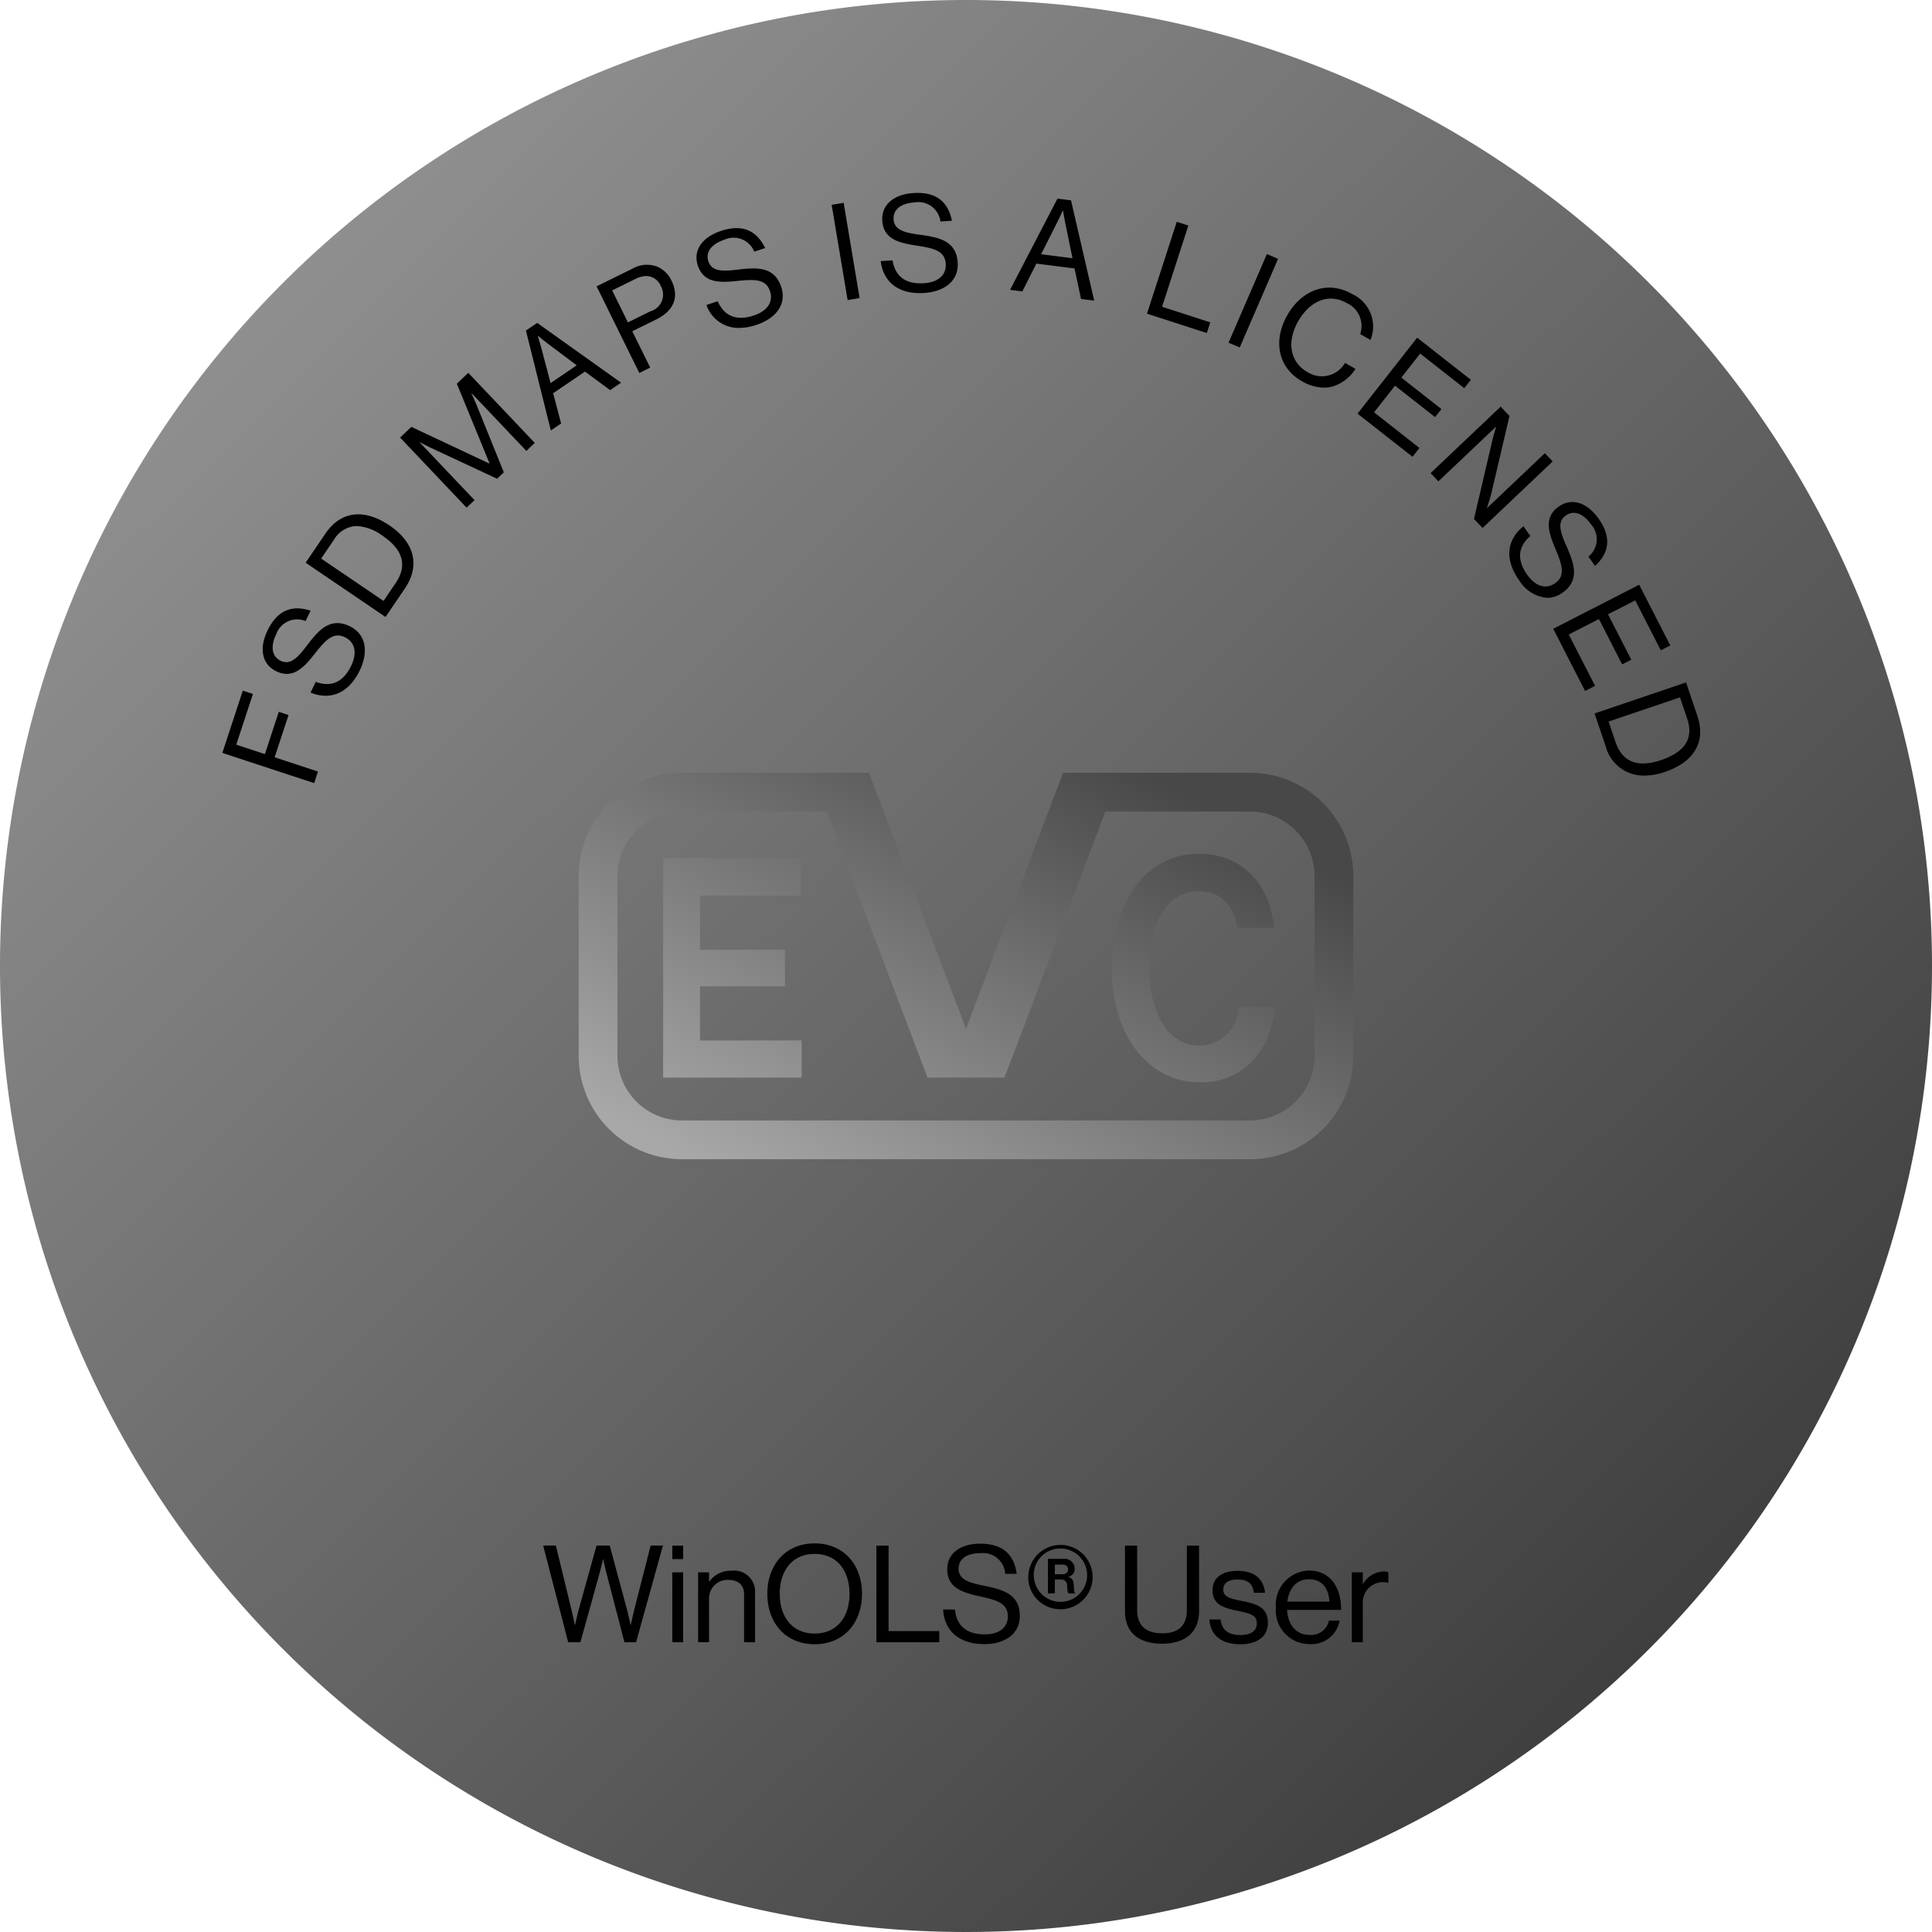 <svg xmlns="http://www.w3.org/2000/svg" xmlns:xlink="http://www.w3.org/1999/xlink" width="200" height="200" viewBox="0 0 200 200">
  <defs>
    <linearGradient id="linear-gradient" x1="0.155" y1="0.104" x2="0.973" y2="0.927" gradientUnits="objectBoundingBox">
      <stop offset="0" stop-color="#919191"/>
      <stop offset="1" stop-color="#343434"/>
    </linearGradient>
    <linearGradient id="linear-gradient-2" x1="0.875" y1="0.157" x2="0.057" y2="0.905" gradientUnits="objectBoundingBox">
      <stop offset="0" stop-color="#484848"/>
      <stop offset="1" stop-color="#a8a8a8"/>
    </linearGradient>
  </defs>
  <g id="Grupo_26" data-name="Grupo 26" transform="translate(-860 -3769)">
    <g id="Grupo_25" data-name="Grupo 25">
      <path id="Caminho_14" data-name="Caminho 14" d="M200,100A100,100,0,1,1,100,0,100,100,0,0,1,200,100" transform="translate(860 3769)" fill="url(#linear-gradient)"/>
      <path id="União_3" data-name="União 3" d="M441.178,146.682h1.16c.155,1.258.995,1.608,2.071,1.608,1.191,0,1.68-.518,1.68-1.188,0-.813-.56-1.022-1.889-1.3-1.427-.294-2.7-.588-2.7-2.17,0-1.2.923-1.985,2.6-1.985,1.79,0,2.671.852,2.84,2.266h-1.161c-.112-.951-.63-1.372-1.708-1.372-1.034,0-1.454.462-1.454,1.037,0,.782.7.937,1.946,1.188,1.455.294,2.672.616,2.672,2.281,0,1.456-1.191,2.2-2.855,2.2C442.4,149.243,441.29,148.3,441.178,146.682Zm-45.762-2.659c0-2.994,1.876-5.22,4.9-5.22s4.9,2.226,4.9,5.22-1.876,5.219-4.9,5.219S395.416,147.018,395.416,144.023Zm1.287,0c0,2.351,1.26,4.113,3.611,4.113s3.61-1.762,3.61-4.113-1.26-4.128-3.61-4.128S396.7,141.672,396.7,144.023Zm51.357,1.4a3.53,3.53,0,0,1,3.427-3.806c2.169,0,3.33,1.68,3.33,4.073h-5.6c.084,1.468.88,2.588,2.336,2.588a1.875,1.875,0,0,0,2-1.483h1.1a2.941,2.941,0,0,1-3.1,2.435A3.494,3.494,0,0,1,448.06,145.421Zm1.188-.587H453.6c-.07-1.441-.812-2.322-2.113-2.322C450.143,142.512,449.416,143.519,449.248,144.834Zm-35.635.813h1.23c.167,1.691,1.2,2.573,3.092,2.573,1.386,0,2.379-.63,2.379-1.875,0-1.371-1.2-1.693-3-2.084-1.761-.391-3.274-.9-3.274-2.785,0-1.651,1.373-2.644,3.4-2.644,2.5,0,3.538,1.273,3.792,3.12h-1.19a2.306,2.306,0,0,0-2.574-2.14c-1.358,0-2.254.572-2.254,1.607,0,1.134,1.12,1.47,2.617,1.763,1.946.393,3.722.868,3.722,3.12,0,1.876-1.526,2.925-3.68,2.925C415.066,149.228,413.724,147.661,413.612,145.647Zm18.825.153v-6.772H433.7v6.646c0,1.707.965,2.435,2.615,2.435,1.581,0,2.532-.727,2.532-2.435v-6.646h1.261V145.8c0,2.42-1.694,3.387-3.834,3.387C434.089,149.187,432.437,148.22,432.437,145.8Zm-51.815,3.233-1.833-7.052c-.153-.588-.364-1.525-.364-1.525H378.4s-.211.937-.377,1.525l-1.959,7.052H374.8l-2.588-10.007h1.314l1.582,6.508c.167.672.376,1.693.376,1.693h.03s.238-1.062.419-1.721l1.8-6.48H379.1l1.749,6.48c.181.672.407,1.721.407,1.721h.026s.239-1.077.392-1.693l1.665-6.508h1.273l-2.784,10.007Zm75.3,0V141.8h1.134V143h.026a2.57,2.57,0,0,1,2.156-1.288,1.109,1.109,0,0,1,.462.084v1.093h-.041a1.378,1.378,0,0,0-.5-.071,2.086,2.086,0,0,0-2.1,2.2v4.016Zm-49.216,0v-10h1.261v8.843h5.246v1.161Zm-13.7,0V144.05c0-.938-.616-1.47-1.638-1.47a1.915,1.915,0,0,0-1.986,2v4.45h-1.133V141.8h1.133v.952h.028a2.712,2.712,0,0,1,2.3-1.12,2.174,2.174,0,0,1,2.435,2.323v5.08Zm-7.43,0V141.8H386.7v7.235Zm36.855-6.8a3.33,3.33,0,1,1,3.329,3.386A3.316,3.316,0,0,1,422.424,142.232Zm.573,0a2.76,2.76,0,1,0,2.756-2.9A2.736,2.736,0,0,0,423,142.232Zm3.6,1.749c-.1-.041-.14-.448-.154-.825a.6.6,0,0,0-.686-.616h-.587v1.441h-.715V140.4H426.1a1.037,1.037,0,0,1,1.133,1.008.823.823,0,0,1-.671.853v.014a.706.706,0,0,1,.56.727c.057.5.027.881.153.938v.041Zm-1.426-1.986h.783c.392,0,.587-.211.587-.5s-.2-.5-.587-.5h-.783Zm-39.6-1.568v-1.4H386.7v1.4ZM339,56.971l2.116-6.446,1.049.346-1.724,5.248,2.965.975,1.435-4.374,1.01.333-1.436,4.372L348.9,58.9l-.393,1.2Zm143.187-.731-1.135-3.352,9.47-3.208,1.166,3.443c.966,2.848-.512,4.854-3.346,5.814a6.7,6.7,0,0,1-2.141.386A4.066,4.066,0,0,1,482.188,56.24Zm.315-2.515.718,2.119c.753,2.227,2.484,2.629,4.709,1.875s3.467-2.06,2.713-4.284l-.749-2.212Zm-134.37-3,.536-1.108c1.6.587,2.842.041,3.666-1.66.606-1.246.473-2.415-.649-2.957-1.234-.6-2.048.344-3.181,1.785-1.122,1.415-2.233,2.555-3.935,1.732-1.485-.721-1.78-2.389-.895-4.213,1.092-2.254,2.689-2.63,4.461-2.051l-.519,1.07a2.3,2.3,0,0,0-3.048,1.382c-.593,1.22-.466,2.277.464,2.729,1.021.494,1.811-.366,2.729-1.585,1.2-1.579,2.4-2.97,4.431-1.987,1.686.817,1.965,2.648,1.025,4.586-.887,1.827-2.174,2.608-3.521,2.608A4.055,4.055,0,0,1,348.133,50.728Zm128.639-6.6,8.9-4.56,3.22,6.287-.984.5-2.647-5.168-2.814,1.442,2.406,4.7-.948.484-2.4-4.694-3.125,1.6,2.723,5.316-1.033.529ZM347.622,37.283l2.042-3.007c1.689-2.489,4.18-2.52,6.656-.838s3.249,4.052,1.559,6.538L355.892,42.9Zm2.921-2.36-1.313,1.931,6.455,4.386,1.256-1.851c1.32-1.943.6-3.567-1.346-4.887a4.943,4.943,0,0,0-2.672-1.014A2.824,2.824,0,0,0,350.544,34.924ZM473.22,39.067c-1.62-2.3-1.111-4.3.472-5.554l.709,1.007c-1.288,1.111-1.412,2.466-.325,4.011.8,1.133,1.885,1.582,2.9.866,1.121-.788.691-1.958-.019-3.649-.7-1.668-1.154-3.193.391-4.281,1.351-.95,2.953-.4,4.121,1.257,1.443,2.05,1,3.63-.369,4.9l-.684-.973a2.305,2.305,0,0,0,.267-3.338c-.78-1.11-1.766-1.512-2.613-.915-.926.652-.556,1.761.064,3.154.8,1.815,1.434,3.544-.408,4.841a2.706,2.706,0,0,1-1.572.527A3.778,3.778,0,0,1,473.22,39.067Zm-4.653-6.313,1.9-8.123c.134-.571.392-1.4.392-1.4l-.019-.019-5.956,5.651-.808-.852,7.254-6.884.915.965-1.9,8.092c-.145.6-.434,1.415-.434,1.415l.019.018,5.976-5.671.809.853-7.255,6.886ZM357.4,24.329l1.166-1.107,8.071,3.794.022-.02-3.385-8.241,1.186-1.127,6.885,7.255-.875.828-5.66-5.966-.02.019s.347.752.542,1.221l2.806,6.941-.7.663-6.783-3.165c-.488-.23-1.191-.606-1.191-.606l-.021.02,5.662,5.967-.822.779Zm99.112-2.476,6.175-7.865,5.557,4.361-.682.868L463,15.634l-1.952,2.487,4.148,3.256-.656.836-4.148-3.256-2.168,2.76,4.7,3.689-.716.913Zm-86.086-8.6,1.168-.795,8.682,6.19-1.133.772-2.6-1.922-3.3,2.244.827,3.128-1.065.724Zm1.232.566s.253.843.413,1.428l.906,3.445,2.705-1.843-2.838-2.129c-.475-.353-1.164-.918-1.164-.918Zm79.084,4.67c-2.466-1.406-3-4.2-1.492-6.839,1.455-2.552,4.114-3.657,6.7-2.183a3.706,3.706,0,0,1,1.908,4.757l-1.069-.608a2.606,2.606,0,0,0-1.4-3.214c-1.907-1.088-3.855-.156-5.019,1.886-1.211,2.125-.851,4.23.958,5.262a2.772,2.772,0,0,0,3.892-.953l1.081.617a4.257,4.257,0,0,1-2.438,1.847,3.309,3.309,0,0,1-.831.1A4.641,4.641,0,0,1,450.746,18.488Zm-73-9.817,3.738-1.841a2.98,2.98,0,0,1,2.559-.185,2.9,2.9,0,0,1,1.444,1.409c.809,1.643.356,3.1-1.6,4.063l-2.447,1.205,1.855,3.763-1.128.556Zm4.031-.769-2.42,1.192,1.632,3.312,2.358-1.163a1.779,1.779,0,0,0,1.048-2.588,1.641,1.641,0,0,0-1.5-1.048A2.553,2.553,0,0,0,381.776,7.9Zm61.388,6.6,3.972-9.175,1.156.5L444.319,15Zm-8.444-3L437.8,1.99l1.2.389-2.72,8.409,4.989,1.613-.358,1.106Zm-45.606-.9,1.168-.386c.689,1.553,1.946,2.067,3.739,1.474,1.315-.434,2.061-1.342,1.669-2.524-.429-1.3-1.67-1.229-3.493-1.04-1.795.18-3.387.175-3.978-1.617-.516-1.567.474-2.938,2.4-3.573,2.376-.784,3.758.1,4.574,1.773l-1.129.372a2.3,2.3,0,0,0-3.112-1.225c-1.288.425-1.958,1.25-1.634,2.232.355,1.076,1.522,1.043,3.034.854,1.968-.237,3.8-.342,4.507,1.795.588,1.779-.531,3.253-2.576,3.928a5.735,5.735,0,0,1-1.786.312A3.49,3.49,0,0,1,389.115,10.6Zm38.778-.624-.67-3.158-3.953-.5L421.817,9.2l-1.276-.162L425.453-.41l1.4.179,2.4,10.383Zm-2.529-7.808-1.6,3.178,3.246.416-.713-3.475c-.122-.58-.264-1.457-.264-1.457l-.029,0S425.633,1.627,425.364,2.171ZM402.075.236l1.242-.209,1.652,9.862-1.241.208Zm5.076,5.824,1.229-.077c.276,1.678,1.367,2.49,3.25,2.369,1.383-.09,2.334-.781,2.254-2.023-.088-1.369-1.309-1.614-3.121-1.888-1.785-.277-3.326-.683-3.447-2.567-.105-1.649,1.2-2.728,3.223-2.858,2.5-.16,3.615,1.041,3.983,2.868l-1.185.076A2.307,2.307,0,0,0,410.629-.01c-1.354.087-2.21.716-2.144,1.75.073,1.132,1.212,1.395,2.725,1.592,1.964.265,3.767.625,3.913,2.875.121,1.87-1.332,3.015-3.483,3.155-.155.01-.306.014-.453.014C408.678,9.375,407.379,7.952,407.151,6.06Z" transform="translate(544.018 3789.968)" stroke="rgba(0,0,0,0)" stroke-miterlimit="10" stroke-width="1"/>
    </g>
    <path id="União_2" data-name="União 2" d="M379.094,39h-29.4A10.692,10.692,0,0,1,339,28.309V9.692A10.693,10.693,0,0,1,349.693-1h19.353l10.049,26.5L389.145-1H408.5A10.691,10.691,0,0,1,419.188,9.692V28.309A10.691,10.691,0,0,1,408.5,39ZM343.011,9.692V28.309a6.691,6.691,0,0,0,6.683,6.682h58.8a6.69,6.69,0,0,0,6.682-6.682V9.692A6.691,6.691,0,0,0,408.5,3.009H393.522L383.077,30.551h-7.965L364.668,3.009H349.694A6.692,6.692,0,0,0,343.011,9.692Zm51.17,9.578c0-6.736,3.475-11.883,9.03-11.883,4.633,0,7.372,3.338,7.768,7.657h-3.791c-.343-2.287-1.763-3.781-3.977-3.781-3.475,0-5.133,3.494-5.133,8.006,0,4.639,2,7.975,5.159,7.975a4.067,4.067,0,0,0,4.055-4h3.738a8.825,8.825,0,0,1-2.08,5.37,7.21,7.21,0,0,1-5.714,2.415C397.945,31.028,394.18,26.1,394.18,19.271Zm-46.438,11.28V7.833H362v3.876h-10.44v5.608h8.794V21.1h-8.794v5.608h10.518v3.846Z" transform="translate(580.906 3850)" stroke="rgba(0,0,0,0)" stroke-miterlimit="10" stroke-width="1" fill="url(#linear-gradient-2)"/>
  </g>
</svg>

